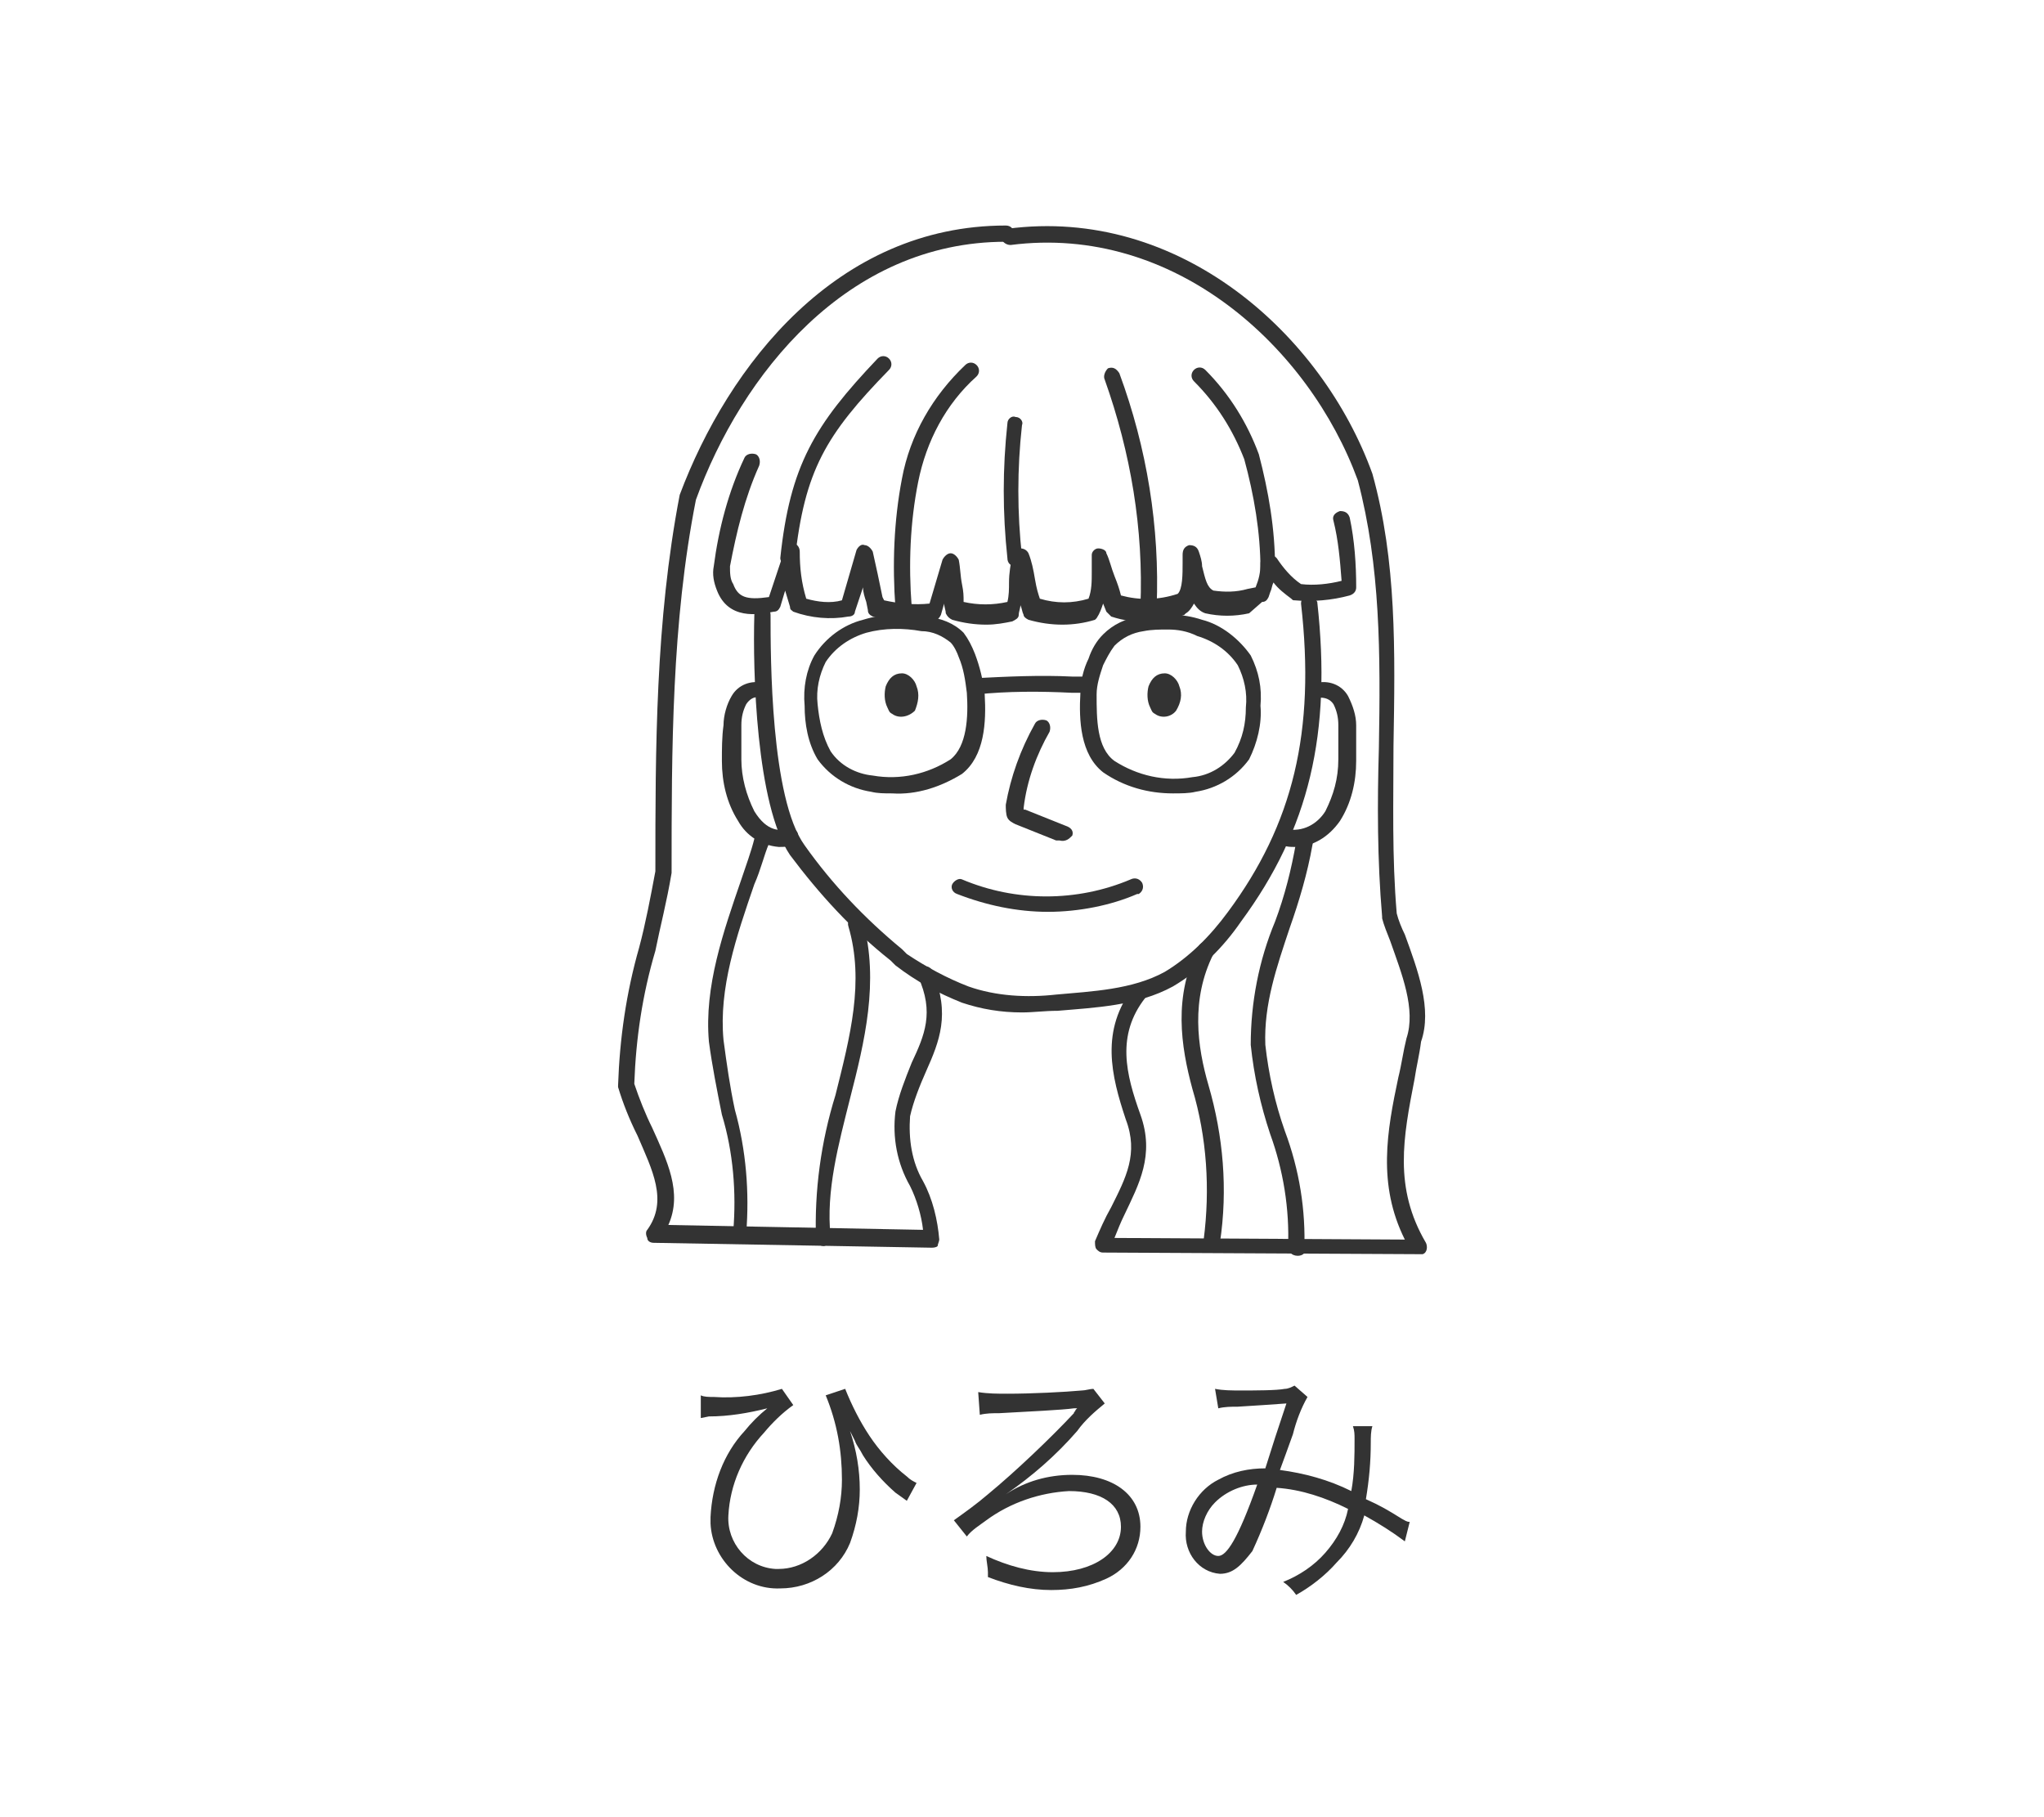 <?xml version="1.0" encoding="utf-8"?>
<!-- Generator: Adobe Illustrator 25.4.1, SVG Export Plug-In . SVG Version: 6.00 Build 0)  -->
<svg version="1.1" id="レイヤー_1" xmlns="http://www.w3.org/2000/svg" xmlns:xlink="http://www.w3.org/1999/xlink" x="0px"
	 y="0px" viewBox="0 0 126 112" style="enable-background:new 0 0 126 112;" xml:space="preserve">
<style type="text/css">
	.st0{fill:#333333;}
</style>
<g id="レイヤー_2_00000016777648612135629410000003071287190316970389_">
	<g id="base">
		<path class="st0" d="M63,62.4c-1.3,0-2.5-0.2-3.7-0.6c-1.5-0.6-2.8-1.3-4.1-2.3l-0.3-0.3c-2.4-1.9-4.4-4.1-6.2-6.5
			c-2.1-3.1-2.3-11.4-2.2-14.8c0-0.3,0.2-0.5,0.5-0.5c0,0,0,0,0,0c0.3,0,0.5,0.2,0.5,0.5c0,2.6,0,11.3,2.1,14.2
			c1.7,2.4,3.7,4.5,6,6.4l0.3,0.3c1.2,0.8,2.5,1.5,3.8,2c1.7,0.6,3.6,0.7,5.4,0.5c2.2-0.2,4.7-0.3,6.7-1.4c1.5-0.9,2.8-2.2,3.9-3.7
			c4-5.4,5.4-11.1,4.5-19c0-0.3,0.2-0.5,0.4-0.5c0.3,0,0.5,0.2,0.6,0.4c0.9,8.1-0.5,14-4.7,19.7c-1.1,1.6-2.5,3-4.2,4
			c-2.2,1.2-4.8,1.3-7.1,1.5C64.4,62.3,63.7,62.4,63,62.4z"/>
		<path class="st0" d="M65.3,51.8c-0.1,0-0.1,0-0.2,0l-2.5-1c-0.2-0.1-0.4-0.2-0.5-0.4C62,50.2,62,49.8,62,49.6
			c0.3-1.7,0.9-3.4,1.8-5c0.1-0.2,0.4-0.3,0.7-0.2c0,0,0,0,0,0c0.2,0.1,0.3,0.4,0.2,0.7c-0.8,1.4-1.4,3-1.6,4.7c0,0,0,0.1,0,0.1
			c0,0,0.1,0,0.1,0l2.5,1c0.3,0.1,0.5,0.3,0.4,0.6C65.9,51.7,65.7,51.9,65.3,51.8L65.3,51.8z M63,49.9L63,49.9z"/>
		<path class="st0" d="M60.8,38.5c-0.7,0-1.4-0.1-2.1-0.3c-0.2-0.1-0.3-0.2-0.4-0.4c0-0.2-0.1-0.4-0.1-0.6L58,37.9
			c-0.1,0.2-0.2,0.3-0.4,0.4c-1.3,0.1-2.5,0-3.8-0.3c-0.2-0.1-0.3-0.2-0.3-0.4l-0.1-0.5c-0.1-0.3-0.2-0.6-0.2-0.9l-0.5,1.5
			c0,0.2-0.2,0.3-0.4,0.3c-1.1,0.2-2.3,0.1-3.4-0.3c-0.1-0.1-0.2-0.1-0.2-0.3c-0.1-0.3-0.2-0.7-0.3-1l-0.3,1
			c-0.1,0.2-0.2,0.3-0.4,0.3c-1,0.2-2.8,0.5-3.5-1.3c-0.2-0.5-0.3-1-0.2-1.5c0.3-2.3,0.9-4.6,1.9-6.7c0.1-0.2,0.4-0.3,0.7-0.2
			c0.2,0.1,0.3,0.4,0.2,0.7c-0.9,2-1.4,4.1-1.8,6.2c0,0.4,0,0.8,0.2,1.1c0.3,0.8,0.8,1,2.2,0.8l1-3c0.1-0.2,0.3-0.4,0.5-0.3
			c0.2,0,0.4,0.2,0.4,0.5c0,1,0.1,1.9,0.4,2.9c0.7,0.2,1.5,0.3,2.2,0.1l0.9-3.1c0.1-0.2,0.3-0.4,0.5-0.3c0.2,0,0.4,0.2,0.5,0.4
			c0.2,0.9,0.4,1.8,0.6,2.8l0.1,0.2c0.9,0.2,1.9,0.3,2.8,0.2l0.8-2.7c0.1-0.2,0.3-0.4,0.5-0.4c0.2,0,0.4,0.2,0.5,0.4
			c0.1,0.5,0.1,1,0.2,1.5c0.1,0.5,0.1,0.7,0.1,1.1c0.9,0.2,1.8,0.2,2.7,0c0.1-0.4,0.1-0.8,0.1-1.2c0-0.6,0.1-1.1,0.2-1.7
			c0-0.2,0.2-0.4,0.5-0.4c0.2,0,0.4,0.1,0.5,0.3c0.2,0.5,0.3,1,0.4,1.6c0.1,0.6,0.2,0.9,0.3,1.2c1,0.3,2,0.3,3,0
			c0.2-0.5,0.2-1.1,0.2-1.6c0-0.4,0-0.8,0-1.1c0-0.2,0.2-0.4,0.4-0.4c0.2,0,0.5,0.1,0.5,0.3c0.2,0.4,0.3,0.9,0.5,1.4
			c0.2,0.5,0.3,0.8,0.4,1.2c1.1,0.3,2.3,0.3,3.5-0.1c0.3-0.3,0.3-1.2,0.3-1.9c0-0.2,0-0.3,0-0.5c0-0.3,0.1-0.5,0.4-0.6
			c0.3,0,0.5,0.1,0.6,0.4c0.1,0.3,0.2,0.6,0.2,0.9c0.2,0.8,0.3,1.3,0.7,1.5c0.7,0.1,1.4,0.1,2.1-0.1l0.5-0.1l0,0
			c0.2-0.5,0.3-0.9,0.3-1.5c0-0.2,0.2-0.4,0.4-0.5c0.2-0.1,0.4,0,0.6,0.2c0.4,0.6,0.9,1.2,1.5,1.6c0.8,0.1,1.7,0,2.5-0.2
			c-0.1-1.3-0.2-2.5-0.5-3.7c-0.1-0.3,0.1-0.5,0.4-0.6c0,0,0,0,0,0c0.3,0,0.5,0.1,0.6,0.4c0.3,1.4,0.4,2.9,0.4,4.3
			c0,0.2-0.1,0.4-0.4,0.5c-1.1,0.3-2.3,0.4-3.4,0.3c-0.1,0-0.1,0-0.2-0.1c-0.4-0.3-0.8-0.6-1.1-1c-0.1,0.2-0.1,0.4-0.2,0.6l-0.1,0.3
			c-0.1,0.2-0.2,0.3-0.4,0.3L77,37.8c-0.9,0.2-1.8,0.2-2.7,0c-0.3-0.1-0.5-0.3-0.7-0.6c-0.1,0.2-0.3,0.5-0.5,0.6L73,37.9
			c-1.4,0.5-3,0.6-4.5,0.1c-0.1-0.1-0.2-0.2-0.3-0.3l-0.2-0.5c-0.1,0.3-0.2,0.6-0.4,0.9c0,0-0.1,0.1-0.1,0.1c-1.3,0.4-2.7,0.4-4.1,0
			c-0.2-0.1-0.3-0.2-0.3-0.3c-0.1-0.2-0.1-0.4-0.2-0.6c0,0.2-0.1,0.4-0.1,0.6c0,0.2-0.2,0.3-0.4,0.4C61.9,38.4,61.4,38.5,60.8,38.5z
			"/>
		<path class="st0" d="M55,48.9c-0.5,0-0.9,0-1.3-0.1c-1.3-0.2-2.5-0.9-3.3-2l0,0c-0.6-1-0.8-2.2-0.8-3.3c-0.1-1.1,0.1-2.2,0.6-3.1
			c0.7-1.1,1.8-1.9,3-2.2c1.3-0.4,2.6-0.4,3.9-0.2c0.9,0.1,1.7,0.4,2.3,1c0.3,0.4,0.5,0.8,0.7,1.3c0.3,0.8,0.5,1.6,0.6,2.5
			c0.1,1.7,0,3.8-1.4,4.9C58,48.5,56.5,49,55,48.9z M51.2,46.3c0.6,0.9,1.6,1.4,2.6,1.5c1.7,0.3,3.4-0.1,4.8-1c1-0.8,1.1-2.6,1-4.1
			c-0.1-0.8-0.2-1.5-0.5-2.2c-0.1-0.3-0.3-0.7-0.5-0.9c-0.5-0.4-1.1-0.7-1.8-0.7c-1.1-0.2-2.3-0.2-3.4,0.1c-1,0.3-1.9,0.9-2.5,1.8
			c-0.4,0.8-0.6,1.7-0.5,2.6C50.5,44.4,50.7,45.4,51.2,46.3L51.2,46.3z"/>
		<path class="st0" d="M72.3,48.9c-1.5,0-3-0.4-4.3-1.3c-1.4-1.1-1.5-3.2-1.4-4.9c0-0.7,0.2-1.5,0.5-2.1c0.2-0.6,0.5-1.1,0.9-1.5
			c0.6-0.6,1.4-1,2.3-1.1c1.3-0.2,2.6-0.2,3.8,0.2c1.2,0.3,2.3,1.2,3,2.2c0.5,1,0.7,2,0.6,3.1c0.1,1.1-0.2,2.3-0.7,3.3l0,0
			c-0.8,1.1-2,1.8-3.3,2C73.3,48.9,72.8,48.9,72.3,48.9z M72,38.8c-0.5,0-1,0-1.5,0.1c-0.7,0.1-1.3,0.4-1.8,0.9
			c-0.3,0.4-0.5,0.8-0.7,1.2c-0.2,0.6-0.4,1.2-0.4,1.8c0,1.5,0,3.3,1.1,4.1c1.4,0.9,3.1,1.3,4.8,1c1.1-0.1,2-0.7,2.6-1.5l0,0
			c0.5-0.9,0.7-1.8,0.7-2.8c0.1-0.9-0.1-1.8-0.5-2.6c-0.6-0.9-1.5-1.5-2.5-1.8C73.2,38.9,72.6,38.8,72,38.8z M76.6,46.5L76.6,46.5z"
			/>
		<path class="st0" d="M60.2,42.8c-0.3,0-0.5-0.2-0.5-0.5c0-0.3,0.2-0.5,0.4-0.5c0,0,0,0,0,0c2-0.1,4-0.2,6-0.1H67
			c0.3,0,0.5,0.2,0.5,0.5s-0.2,0.5-0.5,0.5l0,0h-0.9C64.1,42.6,62.1,42.6,60.2,42.8L60.2,42.8z"/>
		<path class="st0" d="M56.5,42.3c-0.1-0.4-0.5-0.8-0.9-0.8c-0.5,0-0.8,0.3-1,0.8c-0.1,0.4-0.1,0.9,0.1,1.3c0.1,0.2,0.1,0.3,0.3,0.4
			c0.4,0.3,1,0.2,1.4-0.2C56.6,43.3,56.7,42.8,56.5,42.3"/>
		<path class="st0" d="M72.7,42.3c-0.1-0.4-0.5-0.8-0.9-0.8c-0.5,0-0.8,0.3-1,0.8c-0.1,0.4-0.1,0.9,0.1,1.3c0.1,0.2,0.1,0.3,0.3,0.4
			c0.4,0.3,1,0.2,1.3-0.2C72.8,43.3,72.9,42.8,72.7,42.3"/>
		<path class="st0" d="M64.6,56.2c-1.9,0-3.8-0.4-5.6-1.1c-0.3-0.1-0.4-0.4-0.3-0.6s0.4-0.4,0.6-0.3c0,0,0,0,0,0
			c3.3,1.4,7.1,1.4,10.4,0c0.2-0.1,0.5-0.1,0.7,0.2c0.1,0.2,0.1,0.5-0.2,0.7c0,0-0.1,0-0.1,0C68.5,55.8,66.5,56.2,64.6,56.2z"/>
		<path class="st0" d="M57.4,76.9L57.4,76.9l-17.1-0.3c-0.2,0-0.4-0.1-0.4-0.3c-0.1-0.2-0.1-0.4,0-0.5c1.3-1.8,0.3-3.7-0.6-5.8
			c-0.5-1-0.9-2-1.2-3c0,0,0-0.1,0-0.1c0.1-2.9,0.5-5.7,1.3-8.5c0.4-1.5,0.7-3.1,1-4.7c0-7.5,0-15.4,1.5-23.2
			c3-8,9.7-16.6,20.1-16.6l0,0c0.3,0,0.5,0.2,0.5,0.5c0,0.3-0.2,0.5-0.5,0.5c0,0,0,0,0,0c-9.8,0-16.3,8.2-19.1,15.9
			c-1.5,7.6-1.5,15.4-1.5,23c-0.3,1.8-0.7,3.3-1,4.8c-0.8,2.7-1.2,5.4-1.3,8.2c0.3,0.9,0.7,1.9,1.1,2.7c0.9,2,1.9,4,1,6l15.7,0.3
			c-0.1-0.9-0.4-1.9-0.8-2.7c-0.8-1.4-1.1-3-0.9-4.6c0.2-1,0.6-2,1-3c0.8-1.7,1.4-3.1,0.4-5.3c-0.1-0.3,0-0.5,0.3-0.6
			c0.2-0.1,0.5,0,0.6,0.3c1.1,2.6,0.4,4.3-0.4,6.1c-0.4,0.9-0.8,1.9-1,2.8c-0.1,1.4,0.1,2.8,0.8,4c0.6,1.1,0.9,2.4,1,3.6
			c0,0.1-0.1,0.3-0.1,0.4C57.7,76.9,57.5,76.9,57.4,76.9z"/>
		<path class="st0" d="M48,52.2c-1.1-0.1-2-0.7-2.5-1.6c-0.7-1.1-1-2.4-1-3.7c0-0.7,0-1.5,0.1-2.2c0-0.6,0.2-1.3,0.5-1.8
			c0.4-0.7,1.2-1,2-0.8c0.3,0.1,0.4,0.4,0.3,0.6c-0.1,0.3-0.4,0.4-0.6,0.3c-0.3-0.1-0.6,0.1-0.8,0.4c-0.2,0.4-0.3,0.8-0.3,1.3
			c0,0.7,0,1.4,0,2.1c0,1.1,0.3,2.2,0.8,3.2c0.8,1.3,1.6,1.2,2.1,1.1c0.3-0.1,0.6,0.1,0.6,0.4c0.1,0.3-0.1,0.6-0.4,0.6
			C48.6,52.2,48.3,52.2,48,52.2z"/>
		<path class="st0" d="M79.8,52.2c-0.2,0-0.5,0-0.7-0.1c-0.3-0.1-0.4-0.4-0.4-0.6c0.1-0.3,0.4-0.4,0.6-0.4c1,0.2,1.9-0.3,2.4-1.1
			c0.5-1,0.8-2,0.8-3.2c0-0.7,0-1.4,0-2.1c0-0.5-0.1-0.9-0.3-1.3c-0.2-0.3-0.5-0.4-0.8-0.4c-0.3,0.1-0.5,0-0.6-0.3c0,0,0,0,0,0
			c-0.1-0.2,0-0.5,0.3-0.6c0.8-0.2,1.6,0.1,2,0.8c0.3,0.6,0.5,1.2,0.5,1.8c0,0.7,0,1.5,0,2.2c0,1.3-0.3,2.6-1,3.7
			C81.9,51.6,80.9,52.2,79.8,52.2z"/>
		<path class="st0" d="M87.5,77.3L87.5,77.3l-19.5-0.1c-0.2,0-0.3-0.1-0.4-0.2c-0.1-0.1-0.1-0.3-0.1-0.5c0.3-0.7,0.6-1.4,1-2.1
			c0.9-1.8,1.7-3.3,0.9-5.4c-0.9-2.7-1.6-5.5,0.5-8.2c0.2-0.2,0.5-0.3,0.7-0.1s0.3,0.5,0.1,0.7c0,0,0,0-0.1,0.1
			c-1.8,2.3-1.2,4.7-0.3,7.2s-0.1,4.3-1,6.2c-0.2,0.4-0.4,0.9-0.6,1.4l17.9,0.1c-1.7-3.4-1.1-6.7-0.4-10c0.2-0.8,0.3-1.6,0.5-2.4
			c0.6-1.8-0.3-4-1-6c-0.2-0.5-0.4-1-0.5-1.4c0,0,0-0.1,0-0.1c-0.3-3.5-0.3-7-0.2-10.4c0.1-5.8,0.1-11.2-1.3-16.5
			c-3-8.2-11.3-15.8-21.4-14.5c-0.3,0-0.5-0.2-0.6-0.4c0-0.3,0.2-0.5,0.4-0.6c10.6-1.4,19.4,6.5,22.5,15.1
			c1.5,5.4,1.4,10.9,1.3,16.8c0,3.4-0.1,6.8,0.2,10.3c0.1,0.4,0.3,0.9,0.5,1.3c0.8,2.2,1.7,4.6,1,6.6c-0.1,0.8-0.3,1.6-0.4,2.3
			c-0.7,3.6-1.3,6.7,0.7,10.1c0.1,0.2,0.1,0.6-0.2,0.7C87.6,77.3,87.5,77.3,87.5,77.3L87.5,77.3z"/>
		<path class="st0" d="M48.6,34.9L48.6,34.9c-0.3,0-0.5-0.3-0.5-0.5c0.6-5.7,2.1-8.2,6-12.3c0.2-0.2,0.5-0.2,0.7,0c0,0,0,0,0,0
			c0.2,0.2,0.2,0.5,0,0.7c-3.9,4-5.2,6.2-5.8,11.7C49,34.7,48.8,34.8,48.6,34.9z"/>
		<path class="st0" d="M78.2,35.6c-0.3,0-0.5-0.2-0.5-0.5c0-2.3-0.4-4.6-1-6.8c-0.7-1.8-1.7-3.4-3.1-4.8c-0.2-0.2-0.2-0.5,0-0.7
			c0,0,0,0,0,0c0.2-0.2,0.5-0.2,0.7,0c0,0,0,0,0,0c1.5,1.5,2.6,3.3,3.3,5.2c0.6,2.3,1,4.6,1,7C78.7,35.4,78.5,35.6,78.2,35.6
			C78.2,35.6,78.2,35.6,78.2,35.6L78.2,35.6z"/>
		<path class="st0" d="M70.8,37.9L70.8,37.9c-0.3,0-0.5-0.2-0.5-0.5c0.2-4.8-0.6-9.5-2.2-14c-0.1-0.2,0-0.5,0.2-0.7
			c0.3-0.1,0.5,0,0.7,0.3c0,0,0,0,0,0c1.7,4.6,2.5,9.5,2.3,14.4C71.3,37.7,71.1,37.9,70.8,37.9C70.8,37.9,70.8,37.9,70.8,37.9z"/>
		<path class="st0" d="M55.7,38c-0.3,0-0.5-0.2-0.5-0.5c-0.2-2.7-0.1-5.4,0.4-8c0.5-2.7,1.9-5.1,3.9-7c0.2-0.2,0.5-0.2,0.7,0
			c0,0,0,0,0,0c0.2,0.2,0.2,0.5,0,0.7c-1.9,1.7-3.1,4-3.6,6.5c-0.5,2.5-0.6,5.1-0.4,7.7C56.3,37.7,56.1,37.9,55.7,38
			C55.8,38,55.8,38,55.7,38L55.7,38z"/>
		<path class="st0" d="M80,77.4L80,77.4c-0.4,0-0.6-0.3-0.6-0.5c0,0,0,0,0,0c0.1-2.4-0.3-4.8-1.1-7c-0.6-1.8-1-3.6-1.2-5.5
			c0-2.6,0.5-5.2,1.5-7.6c0.6-1.6,1-3.2,1.3-4.9c0-0.3,0.3-0.5,0.6-0.4c0,0,0,0,0,0c0.3,0,0.5,0.3,0.4,0.6c-0.3,1.7-0.8,3.4-1.4,5.1
			c-0.8,2.4-1.6,4.7-1.5,7.2c0.2,1.8,0.6,3.6,1.2,5.3c0.9,2.4,1.3,4.9,1.2,7.4C80.5,77.2,80.3,77.4,80,77.4z"/>
		<path class="st0" d="M74.7,77L74.7,77c-0.4,0-0.5-0.3-0.5-0.6c0,0,0,0,0,0c0.4-3.1,0.2-6.3-0.7-9.3c-0.7-2.6-1.2-5.7,0.4-8.8
			c0.1-0.2,0.4-0.3,0.7-0.2s0.3,0.4,0.2,0.7l0,0c-1.4,2.8-1,5.7-0.3,8.1c0.9,3.1,1.2,6.4,0.7,9.7C75.1,76.8,74.9,77,74.7,77z"/>
		<path class="st0" d="M50.8,76.8c-0.3,0-0.5-0.2-0.5-0.4c-0.1-3,0.3-6,1.2-8.9c0.9-3.6,1.8-7,0.8-10.4c-0.1-0.3,0.1-0.5,0.3-0.6
			c0,0,0,0,0,0c0.3-0.1,0.5,0.1,0.6,0.3c1,3.7,0.1,7.4-0.8,10.9c-0.7,2.8-1.5,5.7-1.2,8.5C51.3,76.5,51.1,76.7,50.8,76.8L50.8,76.8z
			"/>
		<path class="st0" d="M45.7,76.5L45.7,76.5c-0.4,0-0.5-0.3-0.5-0.6c0,0,0,0,0,0c0.2-2.4,0-4.9-0.7-7.2c-0.3-1.5-0.6-3-0.8-4.5
			c-0.3-3.4,0.9-6.8,2-10c0.3-0.9,0.6-1.7,0.8-2.5c0.1-0.3,0.4-0.4,0.6-0.3c0.3,0.1,0.4,0.4,0.3,0.6c-0.3,0.7-0.5,1.6-0.9,2.5
			c-1.1,3.2-2.2,6.4-1.9,9.6c0.2,1.5,0.4,2.9,0.7,4.3c0.7,2.5,0.9,5.1,0.7,7.6C46.2,76.4,45.9,76.5,45.7,76.5z"/>
		<path class="st0" d="M62.6,34.9c-0.3,0-0.5-0.2-0.5-0.5c-0.3-2.8-0.3-5.5,0-8.3c0-0.3,0.3-0.5,0.5-0.4c0.3,0,0.5,0.3,0.4,0.5
			c-0.3,2.7-0.3,5.4,0,8.1C63.2,34.6,63,34.8,62.6,34.9C62.7,34.9,62.7,34.9,62.6,34.9L62.6,34.9z"/>
		<path class="st0" d="M43.2,86c0.2,0.1,0.5,0.1,0.8,0.1c1.4,0.1,2.9-0.1,4.2-0.5l0.7,1c-0.7,0.5-1.3,1.1-1.8,1.7
			c-1.3,1.4-2.1,3.2-2.2,5.1c-0.1,1.7,1.2,3.2,2.9,3.3c0.1,0,0.1,0,0.2,0c1.4,0,2.7-0.9,3.3-2.2c0.4-1.1,0.6-2.2,0.6-3.3
			c0-1.8-0.3-3.5-1-5.2l1.2-0.4c0.4,1,0.9,2,1.5,2.9c0.6,0.9,1.4,1.8,2.3,2.5c0.2,0.2,0.4,0.3,0.6,0.4l-0.6,1.1L55.2,92
			c-0.8-0.7-1.5-1.5-2-2.3c-0.2-0.4-0.4-0.6-0.5-0.9l-0.3-0.6c0.4,1.2,0.6,2.4,0.6,3.6c0,1.1-0.2,2.2-0.6,3.3
			c-0.7,1.7-2.4,2.8-4.3,2.8c-2.3,0.1-4.2-1.8-4.3-4c0-0.1,0-0.3,0-0.4c0.1-2,0.8-3.9,2.1-5.3c0.4-0.5,0.9-1,1.4-1.4
			c-1.2,0.3-2.4,0.5-3.6,0.5l-0.5,0.1L43.2,86z"/>
		<path class="st0" d="M60.3,85.8c0.6,0.1,1.2,0.1,1.8,0.1c1.5,0,3.5-0.1,4.6-0.2c0.2,0,0.5-0.1,0.7-0.1l0.7,0.9
			c-0.6,0.5-1.2,1-1.7,1.7c-1.3,1.5-2.8,2.8-4.4,3.9H62c1.2-0.8,2.6-1.2,4.1-1.2c2.5,0,4.2,1.2,4.2,3.2c0,1.4-0.8,2.6-2.1,3.2
			c-1.1,0.5-2.2,0.7-3.4,0.7c-1.3,0-2.6-0.3-3.9-0.8c0-0.1,0-0.2,0-0.3c0-0.3-0.1-0.7-0.1-1c1.3,0.6,2.7,1,4.1,1
			c2.5,0,4.2-1.2,4.2-2.8c0-1.4-1.2-2.2-3.2-2.2c-1.8,0.1-3.6,0.7-5.1,1.8c-0.4,0.3-0.9,0.6-1.2,1l-0.8-1c0.7-0.5,1.4-1,2.1-1.6
			c1.7-1.4,3.9-3.5,5.3-5c0-0.1,0.1-0.1,0.1-0.2l0.1-0.1l0,0c-0.1,0-0.1,0-0.2,0c-0.7,0.1-2.8,0.2-4.6,0.3c-0.4,0-0.8,0-1.2,0.1
			L60.3,85.8z"/>
		<path class="st0" d="M74.9,85.6c0.5,0.1,1,0.1,1.6,0.1c0.9,0,2.2,0,2.7-0.1c0.2,0,0.4-0.1,0.6-0.2l0.8,0.7
			c-0.4,0.7-0.7,1.5-0.9,2.3c-0.4,1.1-0.5,1.4-0.8,2.2c1.5,0.2,3,0.6,4.4,1.3c0.2-1.1,0.2-2.2,0.2-3.2c0-0.3,0-0.5-0.1-0.8h1.2
			c-0.1,0.3-0.1,0.7-0.1,1c0,1.2-0.1,2.3-0.3,3.5c0.9,0.4,1.4,0.7,2.2,1.2c0.2,0.1,0.3,0.2,0.5,0.2L86.6,95
			c-0.8-0.6-1.6-1.1-2.5-1.6c-0.3,1.1-0.9,2.1-1.7,2.9c-0.7,0.8-1.6,1.5-2.5,2c-0.2-0.3-0.5-0.6-0.8-0.8c1-0.4,1.9-1,2.6-1.8
			c0.7-0.8,1.2-1.7,1.4-2.7c-1.4-0.7-2.9-1.2-4.4-1.3c-0.4,1.3-0.9,2.6-1.5,3.9C76.5,96.5,76,97,75.2,97c-1.3-0.1-2.2-1.3-2.1-2.6
			c0,0,0,0,0,0c0-1.3,0.8-2.6,2-3.2c0.9-0.5,1.9-0.7,2.9-0.7c0.5-1.6,0.7-2.2,1.3-4c-1.3,0.1-1.5,0.1-3,0.2c-0.4,0-0.8,0-1.2,0.1
			L74.9,85.6z M74.9,92.6c-0.5,0.5-0.8,1.2-0.8,1.8c0,0.8,0.5,1.5,1,1.5s1.2-1,2.4-4.4C76.6,91.5,75.6,91.9,74.9,92.6L74.9,92.6z"/>
	</g>
</g>
</svg>
